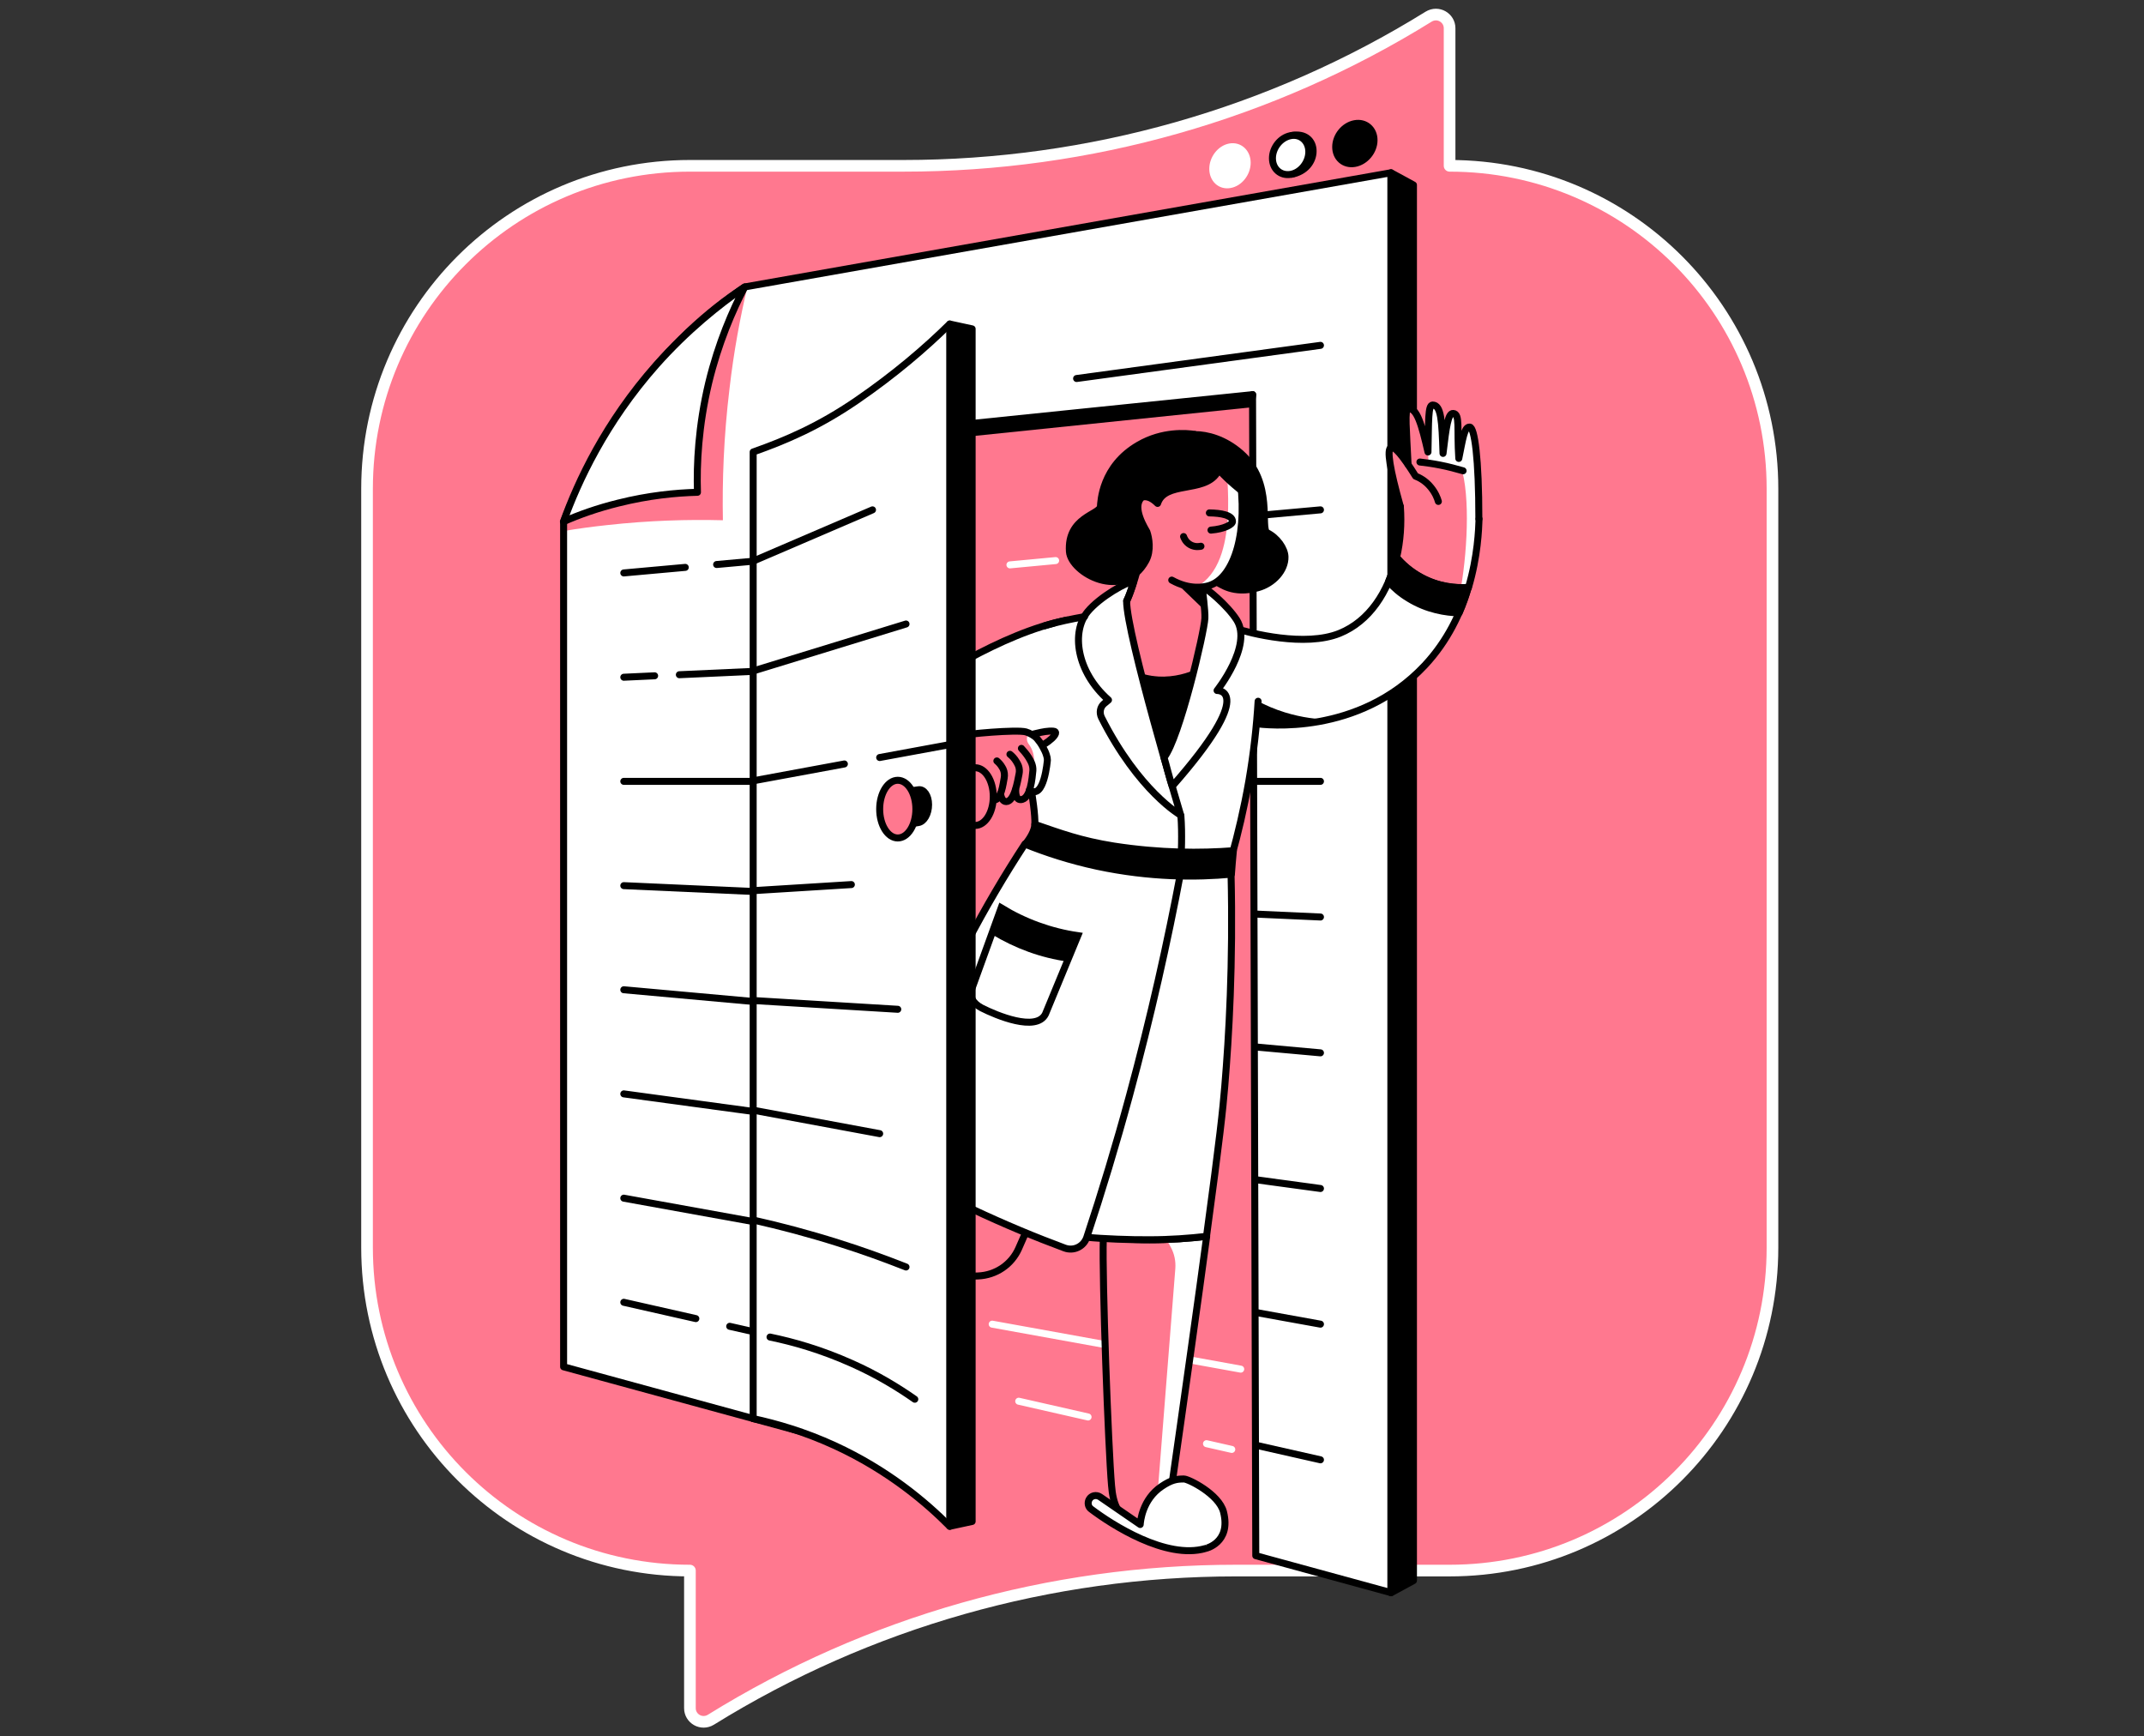 <svg width="368" height="298" viewBox="0 0 368 298" fill="none" xmlns="http://www.w3.org/2000/svg">
<rect x="0" y="0" width="368" height="298" fill="#333333" stroke="none"/>
<path d="M248.811 28.457V4.845C248.811 3.042 246.828 1.871 245.206 2.862C218.173 19.625 186.994 28.457 155.094 28.457H118.419C87.781 28.457 63 53.242 63 83.885V214.115C63 244.758 87.781 269.542 118.419 269.542V293.155C118.419 294.958 120.401 296.129 122.023 295.138C149.057 278.375 180.236 269.542 212.135 269.542H248.811C279.449 269.542 304.23 244.758 304.23 214.115V83.885C304.23 53.242 279.449 28.457 248.811 28.457Z" fill="#FF788F" stroke="white" stroke-width="2" stroke-linecap="round" stroke-linejoin="round"/>
<path d="M96.738 234.572L238.764 273.354V29.652L126.355 49.489C121.465 53.087 115.006 58.654 108.917 66.773C102.458 75.354 98.829 83.627 96.769 89.532C96.738 137.879 96.738 186.225 96.738 234.572Z" fill="white"/>
<path d="M128.292 49.182L126.355 49.52C121.465 53.118 115.006 58.685 108.917 66.804C102.458 75.385 98.829 83.658 96.769 89.563C96.769 90.086 96.769 90.608 96.769 91.131C99.137 90.731 101.628 90.393 104.211 90.116C111.439 89.317 118.112 89.132 124.079 89.286C123.956 82.674 124.202 75.046 125.217 66.681C125.955 60.253 127.062 54.41 128.292 49.182Z" fill="#FF788F"/>
<path d="M226.646 59.269L184.789 64.959" stroke="black" stroke-width="1.2" stroke-miterlimit="10" stroke-linecap="round" stroke-linejoin="round"/>
<path d="M117.62 97.374L107.071 98.328" stroke="black" stroke-width="1.2" stroke-miterlimit="10" stroke-linecap="round" stroke-linejoin="round"/>
<path d="M226.646 87.502L123.002 96.882" stroke="black" stroke-width="1.2" stroke-miterlimit="10" stroke-linecap="round" stroke-linejoin="round"/>
<path d="M112.361 115.981L107.071 116.227" stroke="black" stroke-width="1.2" stroke-miterlimit="10" stroke-linecap="round" stroke-linejoin="round"/>
<path d="M226.646 110.814L116.605 115.796" stroke="black" stroke-width="1.2" stroke-miterlimit="10" stroke-linecap="round" stroke-linejoin="round"/>
<path d="M226.646 134.096H107.071" stroke="black" stroke-width="1.2" stroke-miterlimit="10" stroke-linecap="round" stroke-linejoin="round"/>
<path d="M226.646 157.377L107.071 151.995" stroke="black" stroke-width="1.2" stroke-miterlimit="10" stroke-linecap="round" stroke-linejoin="round"/>
<path d="M226.646 180.689L107.071 169.863" stroke="black" stroke-width="1.2" stroke-miterlimit="10" stroke-linecap="round" stroke-linejoin="round"/>
<path d="M226.646 203.971L107.071 187.732" stroke="black" stroke-width="1.2" stroke-miterlimit="10" stroke-linecap="round" stroke-linejoin="round"/>
<path d="M226.646 227.252L107.071 205.631" stroke="black" stroke-width="1.2" stroke-miterlimit="10" stroke-linecap="round" stroke-linejoin="round"/>
<path d="M119.435 226.299L107.071 223.5" stroke="black" stroke-width="1.2" stroke-miterlimit="10" stroke-linecap="round" stroke-linejoin="round"/>
<path d="M226.646 250.533L125.247 227.621" stroke="black" stroke-width="1.2" stroke-miterlimit="10" stroke-linecap="round" stroke-linejoin="round"/>
<path d="M166.182 72.74L165.751 74.954L214.652 69.91L215.021 67.727L166.182 72.74Z" fill="black" stroke="black" stroke-width="1.2" stroke-miterlimit="10" stroke-linecap="round" stroke-linejoin="round"/>
<path d="M129.276 243.46L215.113 268.156L215.021 69.879L129.276 78.737V243.46Z" fill="#FF788F"/>
<path d="M165.905 253.455L96.738 234.572C96.738 186.225 96.738 137.879 96.738 89.532C99.014 83.627 102.673 75.907 108.64 67.788C114.791 59.423 121.465 53.395 127.831 49.243L238.733 29.652V273.323L215.544 266.987L214.99 67.727" stroke="black" stroke-width="1.2" stroke-miterlimit="10" stroke-linecap="round" stroke-linejoin="round"/>
<path d="M242.608 271.262L238.763 273.354V29.652L242.608 31.744V271.262Z" fill="black" stroke="black" stroke-width="1.2" stroke-miterlimit="10" stroke-linecap="round" stroke-linejoin="round"/>
<path d="M235.842 24.055C235.842 25.962 234.335 27.745 232.52 28.053C230.706 28.36 229.26 27.099 229.26 25.223C229.26 23.347 230.706 21.564 232.52 21.225C234.335 20.887 235.842 22.148 235.842 24.055Z" fill="black" stroke="black" stroke-width="1.2" stroke-miterlimit="10" stroke-linecap="round" stroke-linejoin="round"/>
<path d="M221.725 23.255C224.032 22.824 225.385 24.147 225.385 25.931C225.385 27.714 224.063 29.467 221.725 29.898" stroke="black" stroke-width="1.2" stroke-miterlimit="10" stroke-linecap="round" stroke-linejoin="round"/>
<path d="M214.068 27.93C214.068 29.714 212.745 31.405 211.084 31.682C209.454 31.959 208.163 30.729 208.163 28.976C208.163 27.223 209.454 25.531 211.084 25.224C212.714 24.916 214.068 26.146 214.068 27.93Z" fill="white" stroke="white" stroke-width="1.2" stroke-miterlimit="10"/>
<path d="M224.647 26.054C224.647 27.899 223.232 29.652 221.51 29.929C219.788 30.206 218.404 28.976 218.404 27.161C218.404 25.346 219.788 23.624 221.51 23.286C223.232 22.948 224.647 24.209 224.647 26.054Z" fill="white" stroke="black" stroke-width="1.2" stroke-miterlimit="10" stroke-linecap="round" stroke-linejoin="round"/>
<path d="M203.15 77.168C203.642 77.015 205.087 74.585 205.087 74.585C207.179 74.585 210.193 75.354 212.96 77.784C218.712 82.827 216.19 90.762 217.512 91.439C219.204 92.269 220.526 94.145 220.557 95.56C220.618 97.836 218.589 100.142 215.882 100.881C211.576 102.049 209.516 100.173 208.655 99.804C206.287 92.484 205.518 84.457 203.15 77.168Z" fill="black" stroke="black" stroke-width="1.2" stroke-miterlimit="10" stroke-linecap="round" stroke-linejoin="round"/>
<path d="M243.9 99.066C242.024 98.051 240.671 96.79 239.686 95.652C238.303 101.619 235.012 106.632 229.937 108.692C224.032 111.091 214.621 108.692 211.884 107.8L210.039 110.784V113.275C211.853 116.904 213.668 120.564 215.513 124.193C217.205 124.408 233.136 126.346 244.546 114.197C248.482 109.984 250.727 105.156 252.019 100.788C249.928 100.942 246.945 100.727 243.9 99.066Z" fill="white" stroke="black" stroke-width="1.2" stroke-miterlimit="10" stroke-linecap="round" stroke-linejoin="round"/>
<path d="M252.296 73.324C251.374 73.263 251.097 75.446 250.42 78.706C250.082 73.509 250.636 71.079 249.467 70.987C248.575 70.925 248.267 73.201 247.714 77.845C247.529 72.248 247.376 69.541 245.93 69.541C245.13 69.541 245.253 72.248 245.13 77.599C244.054 72.924 243.224 69.941 241.717 70.187C240.978 70.31 241.624 74.862 241.747 83.012L243.162 84.457C241.44 85.472 240.456 86.887 240.394 86.979C240.486 88.271 240.517 89.747 239.748 95.714C240.702 96.852 242.086 98.113 243.962 99.128C247.006 100.788 249.99 101.004 252.081 100.881C253.68 95.499 253.834 90.855 253.896 89.102C253.834 78.645 253.127 73.386 252.296 73.324Z" fill="#FF788F"/>
<path d="M252.296 73.324C251.835 73.294 251.527 73.816 251.281 74.77L250.42 79.198C252.357 83.566 251.988 93.684 250.758 100.881C251.22 100.881 251.65 100.881 252.05 100.85C253.649 95.468 253.803 90.824 253.864 89.071C253.834 78.645 253.126 73.386 252.296 73.324Z" fill="white"/>
<path d="M250.42 78.706C250.082 73.509 250.635 71.079 249.467 70.987C248.575 70.925 248.267 73.201 247.714 77.845C247.529 72.248 247.375 69.541 245.93 69.541C245.13 69.541 245.253 72.248 245.13 77.599C245.13 78.522 245.192 79.26 245.223 79.598C246.176 79.937 249.375 80.336 250.851 80.336C251.066 79.075 250.912 76.707 251.128 75.446C250.882 76.308 250.697 77.415 250.42 78.706Z" fill="white"/>
<path d="M242.27 90.362L240.333 86.949C238.518 80.49 237.964 77.107 238.733 76.8C239.348 76.554 240.732 78.184 242.947 81.72C243.5 81.936 244.607 82.459 245.53 83.596C246.33 84.55 246.699 85.503 246.853 86.057" fill="#FF788F"/>
<path d="M240.363 86.949C238.549 80.49 237.995 77.107 238.764 76.8C239.379 76.554 240.763 78.184 242.977 81.72C243.531 81.936 244.638 82.459 245.561 83.596C246.36 84.55 246.73 85.503 246.883 86.057" stroke="black" stroke-width="1.2" stroke-miterlimit="10" stroke-linecap="round" stroke-linejoin="round"/>
<path d="M241.686 79.721C241.409 73.817 241.071 70.249 241.686 70.157C243.193 69.911 244.023 72.894 245.1 77.569C245.223 72.217 245.1 69.511 245.899 69.511C247.375 69.511 247.498 72.248 247.683 77.815C248.237 73.171 248.544 70.895 249.436 70.956C250.635 71.049 250.051 73.478 250.389 78.676C251.066 75.416 251.312 73.232 252.265 73.294C253.096 73.355 253.834 78.614 253.834 89.04" stroke="black" stroke-width="1.2" stroke-miterlimit="10" stroke-linecap="round" stroke-linejoin="round"/>
<path d="M240.363 86.949C240.578 89.932 240.363 92.885 239.717 95.683C240.671 96.821 242.055 98.082 243.931 99.097C246.975 100.758 249.959 100.973 252.05 100.85C253.649 95.468 253.803 90.824 253.865 89.071" stroke="black" stroke-width="1.2" stroke-miterlimit="10" stroke-linecap="round" stroke-linejoin="round"/>
<path d="M243.716 79.291C244.792 79.414 245.93 79.568 247.16 79.814C248.606 80.09 249.928 80.46 251.127 80.798" stroke="black" stroke-width="1.2" stroke-miterlimit="10" stroke-linecap="round" stroke-linejoin="round"/>
<path d="M252.019 100.819C249.928 100.942 246.945 100.727 243.9 99.066C242.024 98.051 240.671 96.79 239.686 95.652C239.348 97.098 238.887 98.513 238.333 99.835C239.194 100.788 240.332 101.834 241.839 102.726C245.007 104.663 248.206 105.125 250.451 105.186C251.097 103.71 251.619 102.234 252.019 100.819Z" fill="black" stroke="black" stroke-width="1.2" stroke-miterlimit="10" stroke-linecap="round" stroke-linejoin="round"/>
<path d="M215.944 120.348C215.636 121.302 215.329 122.224 214.99 123.178C215.175 123.516 215.329 123.885 215.513 124.223C216.467 124.347 221.726 124.992 228.184 123.485C226.154 123.455 223.51 123.178 220.526 122.255C218.743 121.702 217.205 121.025 215.944 120.348Z" fill="black"/>
<path d="M181.929 112.414L183.159 106.416C171.595 108.692 159.078 117.334 154.065 120.256C155.172 123.147 156.31 126.038 157.417 128.898L161.2 130.005C169.289 125.423 173.994 127.237 175.44 126.684L179.684 125.054L181.929 112.414Z" fill="white" stroke="black" stroke-width="1.2" stroke-miterlimit="10" stroke-linecap="round" stroke-linejoin="round"/>
<path d="M215.944 120.348C215.698 124.5 215.205 129.113 214.344 134.096C213.514 138.801 212.776 142.154 211.669 145.967C207.486 147.136 200.689 149.627 192.754 148.797C185.435 148.058 180.083 142.922 177.623 141.446C177.777 138.401 175.778 127.914 175.47 124.685C175.193 123.516 173.594 115.858 178.423 110.076C179.991 108.2 181.775 107.062 183.19 106.355C185.127 105.986 187.065 105.617 189.002 105.248L209.024 107.062L211.915 107.8L215.944 120.348Z" fill="white"/>
<path d="M191.278 112.414C191.801 112.967 194.507 115.827 198.936 116.012C203.918 116.227 207.086 112.906 207.517 112.414C204.011 118.749 202.534 128.037 199.028 134.373L191.278 112.414Z" fill="black"/>
<path d="M177.715 207.723L174.855 214.243C173.625 217.042 170.919 218.856 167.874 218.979L154.065 219.471" stroke="black" stroke-width="1.2" stroke-miterlimit="10" stroke-linecap="round" stroke-linejoin="round"/>
<path d="M170.303 227.252L212.96 234.972" stroke="white" stroke-width="1.2" stroke-miterlimit="10" stroke-linecap="round" stroke-linejoin="round"/>
<path d="M197.306 212.767C194.046 212.767 191.063 212.613 188.295 212.336C188.295 212.398 188.295 212.459 188.295 212.521C188.08 219.533 189.525 227.314 189.771 235.064C189.986 242.014 188.91 248.288 189.433 254.655C189.71 257.884 191.955 260.56 195.061 261.421L199.674 262.682C200.166 259.914 200.689 257.177 201.181 254.409C201.95 249.027 203.088 241.061 204.441 231.404C205.518 223.654 206.41 217.38 207.086 212.213C204.134 212.521 200.874 212.767 197.306 212.767Z" fill="#FF788F"/>
<path d="M200.228 212.705L200.966 214.058C201.581 215.196 201.827 216.457 201.735 217.718L198.444 259.483L198.721 259.36C199.49 258.315 200.136 257.453 200.874 256.377C201.643 251.056 202.873 242.291 204.411 231.373C205.487 223.623 206.379 217.349 207.055 212.182C205.026 212.428 202.596 212.613 200.228 212.705Z" fill="white"/>
<path d="M197.306 212.767C194.046 212.767 192.232 212.521 189.495 212.244C189.495 212.305 189.372 212.459 189.372 212.521C189.156 219.533 190.233 248.535 190.786 254.932C191.032 258.069 191.893 260.529 194.938 261.359L199.705 262.651C200.197 259.883 200.72 257.146 201.212 254.378C201.981 248.996 203.119 241.03 204.472 231.373C205.549 223.623 206.441 217.349 207.117 212.182C204.134 212.521 200.874 212.767 197.306 212.767Z" stroke="black" stroke-width="1.2" stroke-miterlimit="10" stroke-linecap="round" stroke-linejoin="round"/>
<path d="M197.306 212.766C200.874 212.766 204.134 212.52 207.086 212.182C209.424 194.959 209.885 190.469 210.223 186.41C210.931 177.921 211.669 165.404 211.3 149.965L190.079 148.889C189.464 170.017 187.096 191.177 186.511 212.336C189.279 212.613 194.077 212.797 197.306 212.766Z" fill="white" stroke="black" stroke-width="1.2" stroke-miterlimit="10" stroke-linecap="round" stroke-linejoin="round"/>
<path d="M202.688 149.535C200.413 161.652 197.522 174.538 193.862 188.04C191.555 196.528 189.095 204.647 186.542 212.336C186.019 213.935 184.297 214.766 182.728 214.181C177.746 212.336 172.426 210.122 166.859 207.508C161.046 204.74 155.757 201.879 150.99 199.05C154.219 188.009 158.924 175.338 165.906 161.929C169.166 155.686 172.549 149.996 175.932 144.829C184.851 146.429 193.769 147.997 202.688 149.535Z" fill="white" stroke="black" stroke-width="1.2" stroke-miterlimit="10" stroke-linecap="round" stroke-linejoin="round"/>
<path d="M195.184 94.268C195.122 96.052 194.969 100.819 193.277 103.433C192.324 104.91 193.431 114.567 194.292 114.966C200.566 117.827 206.04 114.536 206.902 114.044C207.301 113.152 208.255 111.829 208.624 110.784C209.116 109.461 206.625 105.063 206.471 103.403C206.379 102.449 206.348 101.526 206.348 100.696L199.428 91.777L195.184 94.268Z" fill="#FF788F"/>
<path d="M206.563 104.54C206.502 104.171 206.471 103.802 206.44 103.402C206.348 102.449 206.317 101.526 206.317 100.696L204.872 98.851L201.643 99.804L206.563 104.54Z" fill="black"/>
<path d="M193.37 103.126C193.862 102.265 194.384 100.45 194.6 99.773C193.523 99.773 188.787 102.418 186.665 105.002C183.866 108.416 184.727 115.243 190.263 120.133C189.956 120.379 189.741 120.594 189.525 120.748C188.818 121.333 188.664 122.317 189.064 123.147C195.461 135.818 202.658 139.908 202.658 139.908C202.658 139.908 193.37 108.938 193.37 103.126Z" fill="white" stroke="black" stroke-width="1.2" stroke-miterlimit="10" stroke-linecap="round" stroke-linejoin="round"/>
<path d="M201.212 134.926C215.944 118.195 208.901 118.503 208.901 118.503C208.901 118.503 215.021 110.814 212.284 106.416C210.715 103.925 206.963 100.788 206.348 100.727C206.41 101.373 206.871 104.817 206.809 106.109C206.717 108.415 202.442 126.715 199.797 130.005C200.105 130.959 200.782 133.819 201.212 134.926Z" fill="white" stroke="black" stroke-width="1.2" stroke-miterlimit="10" stroke-linecap="round" stroke-linejoin="round"/>
<path d="M202.688 139.97C202.934 143.168 202.75 146.213 202.688 149.565" stroke="black" stroke-width="1.2" stroke-miterlimit="10" stroke-linecap="round" stroke-linejoin="round"/>
<path d="M183.374 165.066L185.004 160.576C180.33 159.899 175.87 158.269 171.841 155.809L170.211 160.329C174.209 162.759 178.638 164.389 183.282 165.035L183.374 165.066Z" fill="black"/>
<path d="M168.52 173C171.011 174.261 177.869 177.152 179.438 174.046L185.004 160.576C180.33 159.899 175.87 158.269 171.841 155.809L166.828 169.648C166.305 171.155 167.105 172.262 168.52 173Z" stroke="black" stroke-width="1.2" stroke-miterlimit="10"/>
<path d="M177.623 141.477C181.837 142.922 185.373 144.276 191.186 145.198C199.152 146.428 206.133 146.428 211.7 145.998C211.577 147.351 211.453 148.674 211.361 150.027C205.395 150.58 197.429 150.611 188.326 148.674C183.62 147.659 179.499 146.305 175.993 144.891C176.824 143.814 177.562 142.615 177.623 141.477Z" fill="black" stroke="black" stroke-width="1.2" stroke-miterlimit="10" stroke-linecap="round" stroke-linejoin="round"/>
<path d="M215.944 120.348C215.698 124.5 215.205 129.113 214.344 134.096C213.514 138.801 212.499 143.076 211.423 146.92C207.24 148.089 200.72 149.627 192.754 148.827C185.435 148.089 180.083 142.953 177.623 141.477C177.777 138.432 175.809 129.113 175.501 125.884" stroke="black" stroke-width="1.2" stroke-miterlimit="10" stroke-linecap="round" stroke-linejoin="round"/>
<path d="M179.284 107.4C180.391 107.062 181.591 106.755 182.851 106.478C183.989 106.232 185.097 106.016 186.142 105.832" stroke="black" stroke-width="1.2" stroke-miterlimit="10" stroke-linecap="round" stroke-linejoin="round"/>
<path d="M175.255 126.346C176.854 126.315 178.976 125.331 180.821 125.485C182.113 125.577 179.806 127.791 177.592 128.437" fill="#FF788F"/>
<path d="M175.255 126.346C176.854 126.315 178.976 125.331 180.821 125.485C182.113 125.577 179.806 127.791 177.592 128.437" stroke="black" stroke-width="1.2" stroke-miterlimit="10" stroke-linecap="round" stroke-linejoin="round"/>
<path d="M176.823 134.711C177.008 135.326 177.069 136.003 178.084 135.849C178.792 135.726 179.776 131.605 179.776 130.036C179.622 129.513 179.376 128.898 179.007 128.222C178.423 127.207 177.746 126.469 177.223 126.007C176.27 125.884 174.763 124.716 168.612 125.823L169.442 131.42L170.672 133.85" fill="#FF788F"/>
<path d="M171.103 130.59C171.349 130.805 171.718 131.144 172.026 131.697C172.272 132.158 172.426 132.558 172.487 132.866C172.241 134.065 171.872 136.833 171.103 137.233C170.826 137.387 170.519 137.295 170.242 137.172C169.811 136.956 169.627 136.526 169.596 136.433L169.227 133.542C169.104 133.296 168.643 132.528 167.72 132.097C166.89 131.697 166.152 131.759 165.844 131.82C165.444 130.006 165.014 128.16 164.614 126.346C165.229 126.038 166.521 125.485 168.212 125.515C169.565 125.546 170.611 125.946 171.195 126.223" fill="#FF788F"/>
<path d="M179.007 128.191C178.422 127.176 177.746 126.438 177.223 125.977C177.069 125.946 176.854 125.915 176.639 125.823L176.485 126.038C176.147 126.53 176.208 127.207 176.546 127.668C176.731 127.914 176.885 128.16 177.038 128.468C178.023 130.559 177.223 132.866 176.731 134.68H176.762C176.946 135.295 177.008 135.972 178.023 135.818C178.73 135.695 179.714 131.574 179.714 130.006C179.622 129.483 179.407 128.868 179.007 128.191Z" fill="white"/>
<path d="M175.316 128.437C175.685 128.837 176.147 129.36 176.577 130.036C176.916 130.621 177.162 131.144 177.346 131.605C177.223 132.958 176.916 134.311 176.793 135.665C176.608 136.649 175.962 137.264 175.163 137.233C174.394 137.171 174.302 135.788 174.271 135.726" fill="#FF788F"/>
<path d="M173.348 129.452C173.656 129.698 174.117 130.129 174.486 130.774C174.793 131.328 174.947 131.851 175.04 132.189C174.732 133.819 174.394 135.449 174.086 137.079C173.594 137.571 172.887 137.725 172.333 137.448C171.779 137.202 171.595 136.649 171.564 136.526" fill="#FF788F"/>
<path d="M164.614 126.315C165.782 125.946 174.517 125.177 176.085 125.608C176.731 125.792 177.562 126.254 177.992 126.746C178.33 127.145 178.699 127.637 179.007 128.222C179.284 128.714 179.499 129.175 179.622 129.606C179.714 129.883 179.776 130.159 179.776 130.436C179.776 130.436 179.222 137.479 176.7 135.541" stroke="black" stroke-width="1.2" stroke-miterlimit="10" stroke-linecap="round" stroke-linejoin="round"/>
<path d="M175.316 128.437C175.685 128.837 176.147 129.36 176.577 130.036C176.762 130.344 176.916 130.621 177.039 130.898C177.223 131.328 177.315 131.789 177.285 132.251C177.162 133.389 176.916 137.233 175.163 137.233C174.332 137.233 174.332 136.003 174.332 135.511" stroke="black" stroke-width="1.2" stroke-miterlimit="10" stroke-linecap="round" stroke-linejoin="round"/>
<path d="M173.348 129.452C173.656 129.698 174.117 130.129 174.486 130.775C174.64 131.021 174.732 131.236 174.824 131.451C174.978 131.882 175.009 132.343 174.917 132.804C174.67 134.004 174.117 137.571 172.702 137.571C172.087 137.571 171.841 136.833 171.718 136.218" stroke="black" stroke-width="1.2" stroke-miterlimit="10" stroke-linecap="round" stroke-linejoin="round"/>
<path d="M171.103 130.59C171.349 130.805 171.718 131.144 172.026 131.697C172.087 131.79 172.118 131.882 172.179 131.974C172.395 132.435 172.456 132.989 172.364 133.512C172.179 134.465 171.841 137.448 170.58 137.264C170.457 137.264 170.365 137.202 170.273 137.172C169.842 136.956 169.658 136.495 169.596 136.064L169.258 133.543C169.073 133.266 168.612 132.558 167.659 132.128C166.89 131.79 166.182 131.79 165.844 131.82C165.444 130.006 165.014 128.16 164.614 126.346" stroke="black" stroke-width="1.2" stroke-miterlimit="10" stroke-linecap="round" stroke-linejoin="round"/>
<path d="M201.12 99.527C204.195 101.249 206.656 100.727 207.486 100.481C211.945 99.158 214.344 90.947 212.684 81.136L206.133 78.306L195.461 84.15C195.461 84.15 192.816 90.116 192.816 90.578C192.816 91.039 195.707 96.329 195.707 96.329L201.12 99.527Z" fill="#FF788F"/>
<path d="M212.684 81.167L210.715 80.305C210.069 80.183 213.206 96.575 205.302 100.757C206.317 100.788 207.086 100.604 207.486 100.481C211.946 99.189 214.344 90.947 212.684 81.167Z" fill="white"/>
<path d="M212.684 81.167C214.344 90.978 211.946 99.189 207.486 100.512C206.656 100.758 204.226 101.28 201.12 99.558" stroke="black" stroke-width="1.2" stroke-miterlimit="10" stroke-linecap="round" stroke-linejoin="round"/>
<path d="M207.578 88.025C209.577 88.056 211.546 88.394 211.546 89.501C211.546 90.024 210.131 90.793 207.855 90.978" stroke="black" stroke-width="1.2" stroke-miterlimit="10" stroke-linecap="round" stroke-linejoin="round"/>
<path d="M203.15 92.085C203.211 92.269 203.488 93.038 204.318 93.499C205.149 93.961 205.948 93.776 206.133 93.746" stroke="black" stroke-width="1.2" stroke-miterlimit="10" stroke-linecap="round" stroke-linejoin="round"/>
<path d="M208.87 81.197C206.563 84.642 199.951 82.52 198.69 86.395C197.152 84.857 196.076 85.257 195.922 85.411C194.169 87.133 196.691 90.916 196.845 91.254C197.214 92.3 197.614 94.483 196.691 96.206C192.847 103.31 183.836 98.328 183.559 94.668C183.159 88.763 188.756 88.332 188.879 86.918C188.941 86.149 189.095 80.029 195.43 76.369C199.551 73.97 203.703 74.339 205.056 74.554C206.225 76.615 207.732 79.168 208.87 81.197Z" fill="black" stroke="black" stroke-width="1.2" stroke-miterlimit="10" stroke-linecap="round" stroke-linejoin="round"/>
<path d="M207.517 81.167C207.978 80.89 208.439 80.582 208.901 80.305C209.608 81.074 210.377 81.874 211.269 82.674C212.222 83.535 213.145 84.273 214.006 84.919C213.729 83.289 213.483 81.659 213.206 80.059L206.563 76.738L207.517 81.167Z" fill="black" stroke="black" stroke-width="1.2" stroke-miterlimit="10" stroke-linecap="round" stroke-linejoin="round"/>
<path d="M210.008 259.483C209.239 256.438 204.011 253.824 203.211 253.824C202.012 253.824 201.089 253.947 199.398 255.085C196.045 257.33 195.738 261.175 195.707 261.636L188.818 256.9C188.172 256.469 187.311 256.654 186.942 257.33C186.634 257.884 186.757 258.622 187.28 258.991C190.817 261.667 200.166 267.695 206.902 265.757C206.871 265.757 211.361 264.834 210.008 259.483Z" fill="white" stroke="black" stroke-width="1.2" stroke-miterlimit="10" stroke-linecap="round" stroke-linejoin="round"/>
<path d="M173.348 96.944L181.191 96.206" stroke="white" stroke-width="1.2" stroke-miterlimit="10" stroke-linecap="round" stroke-linejoin="round"/>
<path d="M207.086 247.765L211.423 248.75" stroke="white" stroke-width="1.2" stroke-miterlimit="10" stroke-linecap="round" stroke-linejoin="round"/>
<path d="M174.855 240.477L186.757 243.183" stroke="white" stroke-width="1.2" stroke-miterlimit="10" stroke-linecap="round" stroke-linejoin="round"/>
<path d="M163.014 55.609C158.647 59.884 153.019 64.713 146.069 69.387C140.041 73.416 134.289 75.292 129.276 77.568C129.276 132.465 129.276 188.531 129.276 243.46C133.428 244.351 138.472 245.828 143.946 248.411C152.804 252.594 159.047 257.945 163.014 261.974C163.014 193.175 163.014 124.408 163.014 55.609Z" fill="white"/>
<path d="M167.382 141.661C169.097 141.661 170.488 139.444 170.488 136.71C170.488 133.975 169.097 131.758 167.382 131.758C165.666 131.758 164.275 133.975 164.275 136.71C164.275 139.444 165.666 141.661 167.382 141.661Z" fill="#FF788F" stroke="black" stroke-width="1.2" stroke-miterlimit="10" stroke-linecap="round" stroke-linejoin="round"/>
<path d="M157.632 141.169C158.616 141.015 159.385 139.662 159.385 138.094C159.385 136.525 158.586 135.387 157.632 135.541L155.51 135.848V141.507L157.632 141.169Z" fill="black" stroke="black" stroke-width="1.2" stroke-miterlimit="10" stroke-linecap="round" stroke-linejoin="round"/>
<path d="M154.095 143.814C155.811 143.814 157.202 141.597 157.202 138.862C157.202 136.128 155.811 133.911 154.095 133.911C152.38 133.911 150.989 136.128 150.989 138.862C150.989 141.597 152.38 143.814 154.095 143.814Z" fill="#FF788F" stroke="black" stroke-width="1.2" stroke-miterlimit="10" stroke-linecap="round" stroke-linejoin="round"/>
<path d="M149.759 87.502L129.276 96.298" stroke="black" stroke-width="1.2" stroke-miterlimit="10" stroke-linecap="round" stroke-linejoin="round"/>
<path d="M155.51 107.093L129.276 115.15" stroke="black" stroke-width="1.2" stroke-miterlimit="10" stroke-linecap="round" stroke-linejoin="round"/>
<path d="M144.931 131.112L129.276 134.003" stroke="black" stroke-width="1.2" stroke-miterlimit="10" stroke-linecap="round" stroke-linejoin="round"/>
<path d="M163.014 127.791L150.989 130.005" stroke="black" stroke-width="1.2" stroke-miterlimit="10" stroke-linecap="round" stroke-linejoin="round"/>
<path d="M146.13 151.81L129.276 152.856" stroke="black" stroke-width="1.2" stroke-miterlimit="10" stroke-linecap="round" stroke-linejoin="round"/>
<path d="M154.096 173.215L129.276 171.708" stroke="black" stroke-width="1.2" stroke-miterlimit="10" stroke-linecap="round" stroke-linejoin="round"/>
<path d="M150.989 194.559L129.276 190.531" stroke="black" stroke-width="1.2" stroke-miterlimit="10" stroke-linecap="round" stroke-linejoin="round"/>
<path d="M155.51 217.441C151.912 216.026 148.037 214.611 143.916 213.32C138.749 211.69 133.859 210.398 129.276 209.383" stroke="black" stroke-width="1.2" stroke-miterlimit="10" stroke-linecap="round" stroke-linejoin="round"/>
<path d="M157.017 240.138C154.157 238.139 150.559 235.925 146.191 233.987C140.902 231.619 136.073 230.266 132.167 229.466" stroke="black" stroke-width="1.2" stroke-miterlimit="10" stroke-linecap="round" stroke-linejoin="round"/>
<path d="M129.276 243.46C133.274 244.321 138.072 245.705 143.239 248.073C152.404 252.286 158.893 257.791 163.014 261.943" stroke="black" stroke-width="1.2" stroke-miterlimit="10" stroke-linecap="round" stroke-linejoin="round"/>
<path d="M163.014 55.609C158.863 59.699 153.573 64.251 147.022 68.741C140.594 73.139 134.966 75.569 129.276 77.568C129.276 132.465 129.276 188.531 129.276 243.46" stroke="black" stroke-width="1.2" stroke-miterlimit="10" stroke-linecap="round" stroke-linejoin="round"/>
<path d="M166.859 261.113L163.014 261.943V55.609L166.859 56.44V261.113Z" fill="black" stroke="black" stroke-width="1.2" stroke-miterlimit="10" stroke-linecap="round" stroke-linejoin="round"/>
<path d="M127.831 49.243C125.709 53.302 123.31 58.838 121.649 65.666C119.865 73.139 119.558 79.659 119.712 84.488C115.96 84.58 111.316 85.041 106.149 86.333C102.52 87.225 99.352 88.363 96.707 89.532C99.198 82.642 103.873 72.524 112.669 62.59C117.959 56.655 123.341 52.349 127.831 49.243Z" fill="white" stroke="black" stroke-width="1.2" stroke-miterlimit="10" stroke-linecap="round" stroke-linejoin="round"/>
<path d="M195.245 97.651C194.999 98.574 194.723 99.558 194.384 100.573C194.077 101.495 193.738 102.356 193.4 103.125" stroke="black" stroke-width="1.2" stroke-miterlimit="10" stroke-linecap="round" stroke-linejoin="round"/>
</svg>
